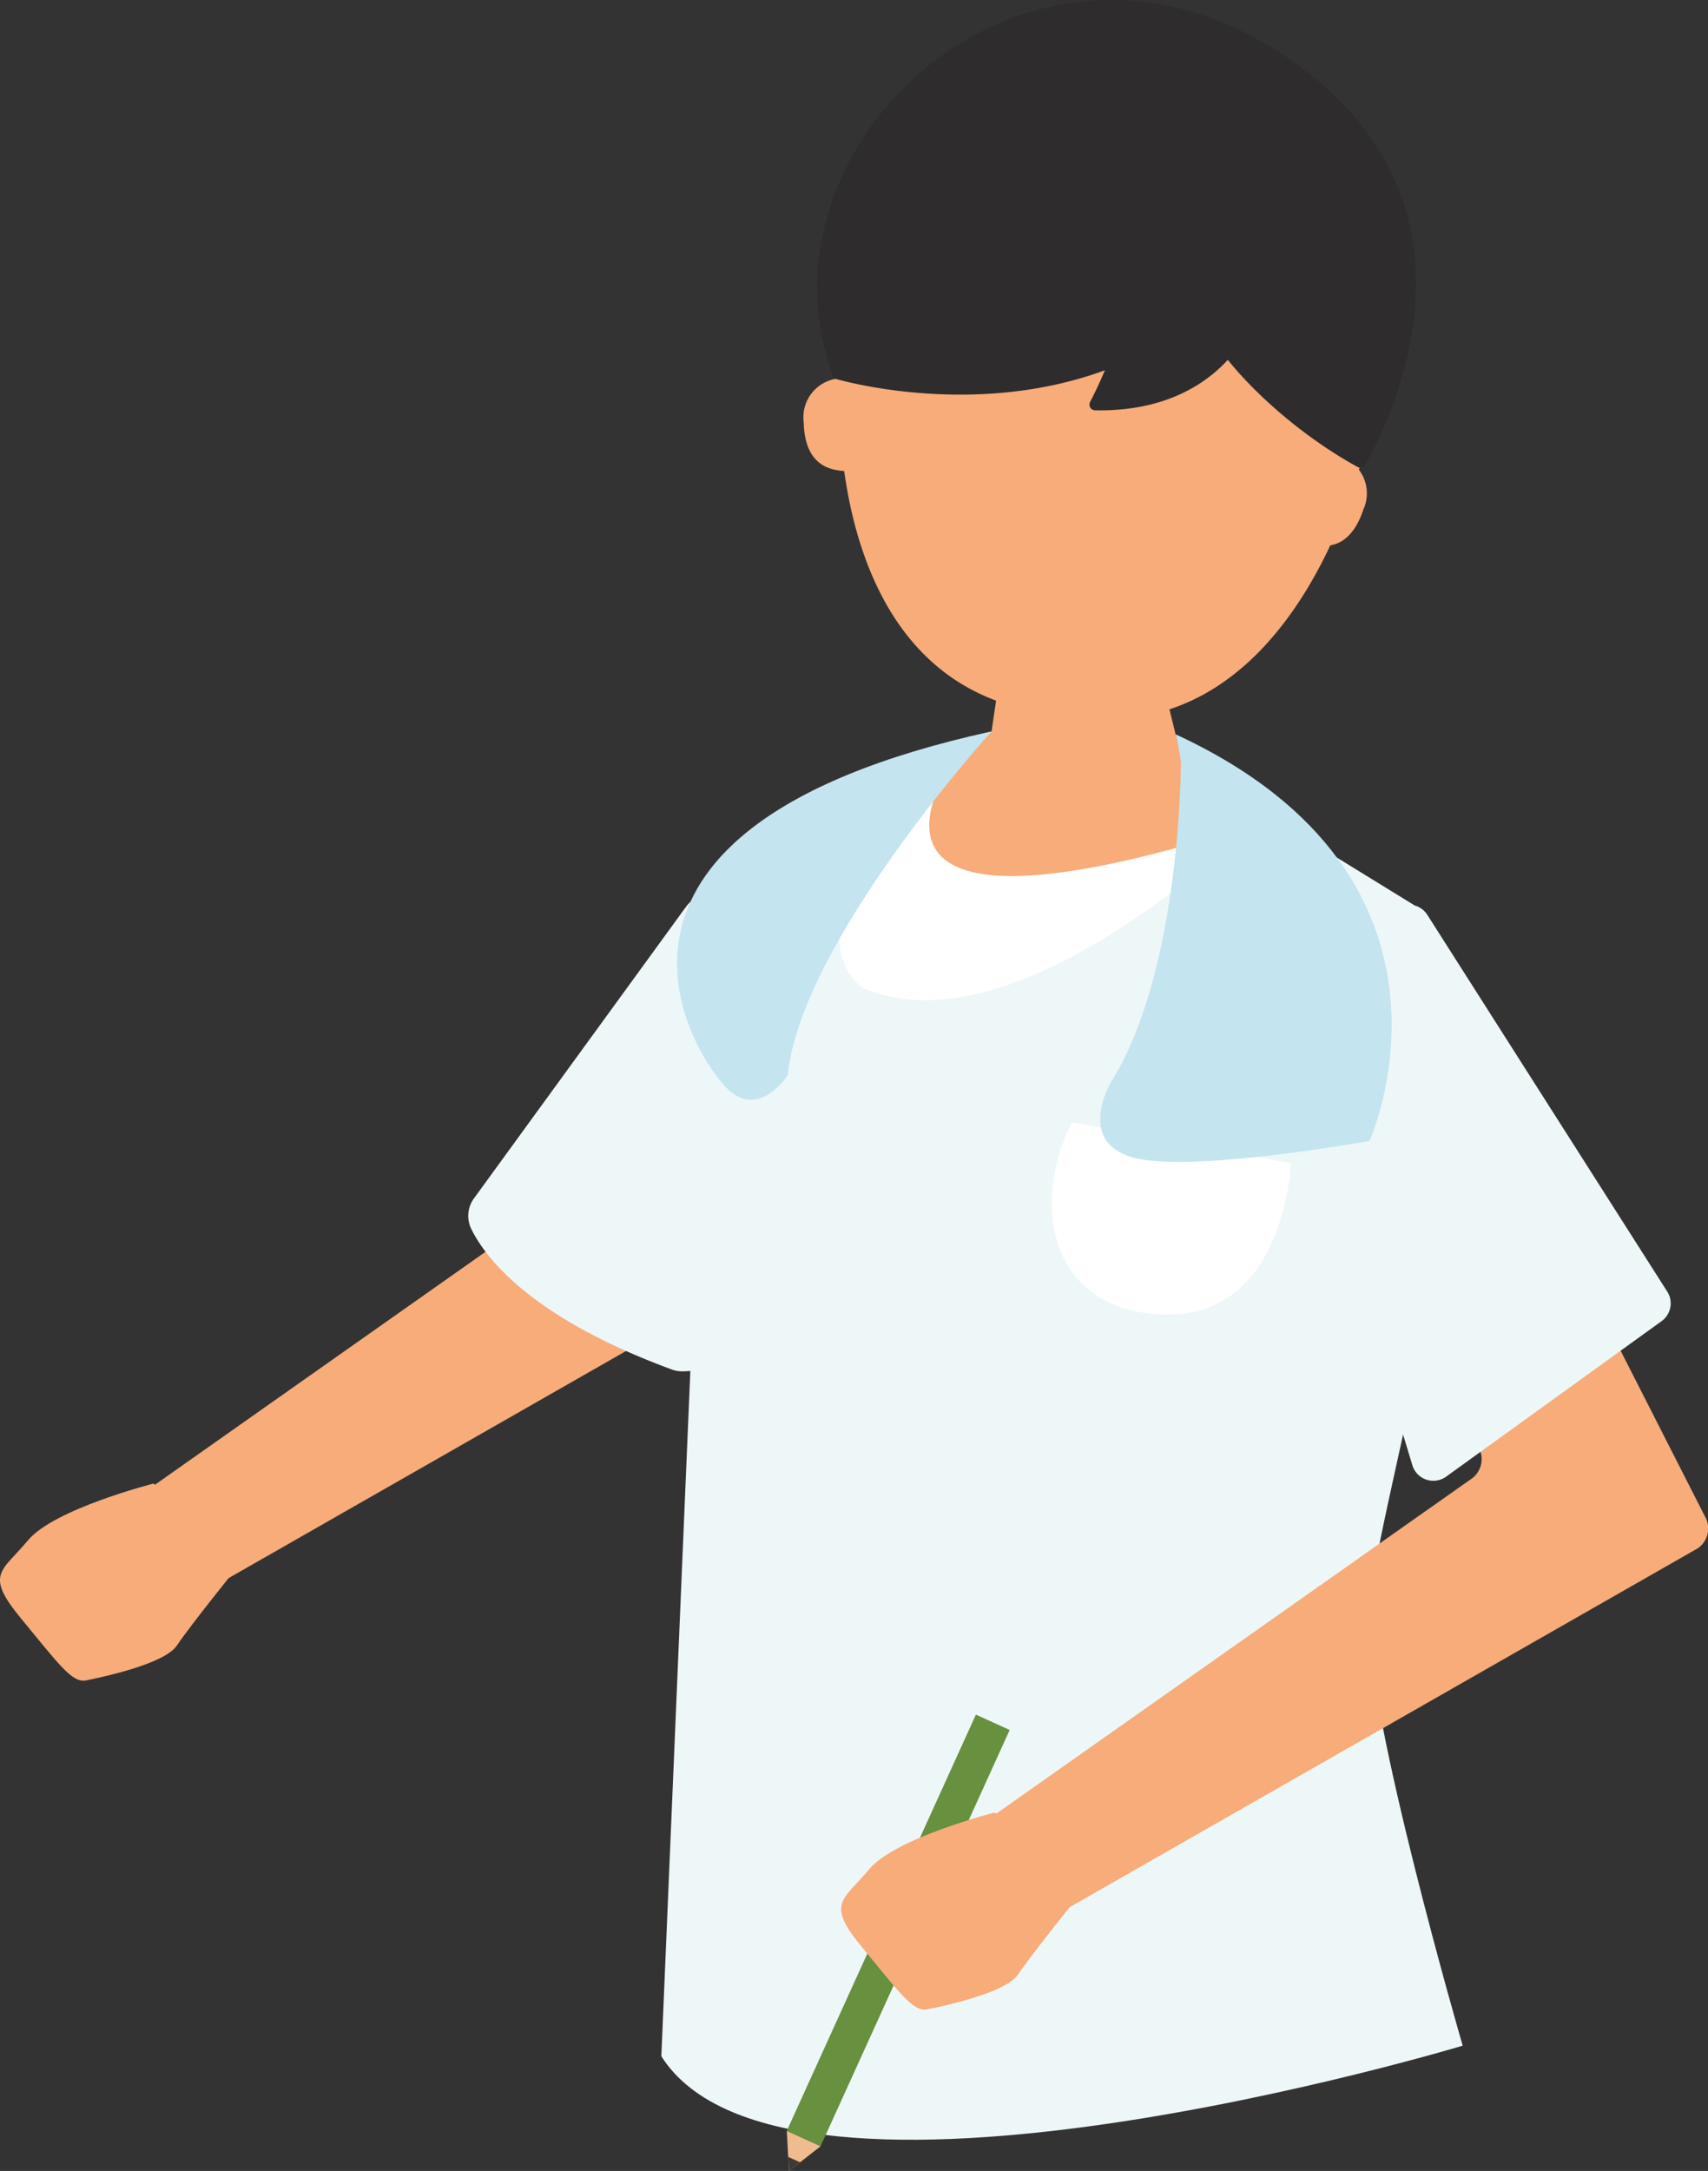 <svg xmlns="http://www.w3.org/2000/svg" width="167.529" height="212.893" viewBox="0 0 167.529 212.893">
  <rect x="0" y="0" width="167.529" height="212.893" fill="#333333" stroke="none"/>
  <g id="グループ_28236" data-name="グループ 28236" transform="translate(-1032 -3608.118)">
    <path id="パス_171355" data-name="パス 171355" d="M62.524,104.776a2.382,2.382,0,0,1-.582,3.01L13.161,142.153a2.522,2.522,0,0,0-.006,3.807l4.715,4.571a2.186,2.186,0,0,0,2.6.457L84,114.695a2.354,2.354,0,0,0,.71-3.15Z" transform="translate(1032 3613)" fill="#f7ac79"/>
    <path id="パス_171356" data-name="パス 171356" d="M15.061,140.6s-9.748,2.479-12.319,5.57-4.3,3.284-.672,7.67,4.987,6.349,6.371,6.065,7.69-1.576,8.913-3.429,6.334-8.189,6.334-8.189Z" transform="translate(1032 3613)" fill="#f7ac79"/>
    <path id="パス_171357" data-name="パス 171357" d="M90.592,85.783,98.6,66.615a75.817,75.817,0,0,0-8.245,3.211c-2.813,1.439.234,15.957.234,15.957" transform="translate(1032 3613)" fill="#f4d333"/>
    <path id="パス_171358" data-name="パス 171358" d="M98.323,59.561,93.139,94.985l29.009-.031L111.655,52.268Z" transform="translate(1032 3613)" fill="#f7ac79"/>
    <path id="パス_171364" data-name="パス 171364" d="M85.76,85.462s-14.5,15.479,30.111-15.631L138.741,83.9s-2.35,4.2,2.253,15.263-6.377,45.059-6.731,54.392,9.205,42.17,9.205,42.17-66.559,20.049-78.6,1.037l3.54-83.649L71.6,92.03l5.664-11.062Z" transform="translate(1032 3613)" fill="#eef7f8"/>
    <path id="パス_171365" data-name="パス 171365" d="M90.488,69.764,68.158,83.239a2.94,2.94,0,0,0-.861.79L46.5,112.62a2.922,2.922,0,0,0-.275,3.015c1.408,2.858,5.858,8.694,19.66,13.777a3.021,3.021,0,0,0,1.18.182l13.881-.645a2.942,2.942,0,0,0,2.783-2.535c1.234-8.929,5.385-39.424,6.226-40.376.984-1.116,1.054-16.143,1.054-16.143Z" transform="translate(1032 3613)" fill="#eef7f8"/>
    <path id="パス_171366" data-name="パス 171366" d="M132.8,111.955l12.225,25.085a2.381,2.381,0,0,1-.582,3.01L95.666,174.417a2.523,2.523,0,0,0-.006,3.808l4.715,4.571a2.188,2.188,0,0,0,2.6.457l63.536-36.294a2.352,2.352,0,0,0,.71-3.149L144.394,98.949c-.83-1.632-2.851-1.971-3.779-.633l-7.705,11.111a2.53,2.53,0,0,0-.106,2.528" transform="translate(1032 3613)" fill="#f7ac79"/>
    <path id="パス_171367" data-name="パス 171367" d="M124.139,80l14.6,3.908a2.139,2.139,0,0,1,1.256.92l23.535,36.947a2.148,2.148,0,0,1-.554,2.9l-21.132,15.248a2.148,2.148,0,0,1-3.312-1.119l-17-56.1a2.148,2.148,0,0,1,2.61-2.7" transform="translate(1032 3613)" fill="#eef7f8"/>
    <path id="パス_171368" data-name="パス 171368" d="M105.152,105.175l21.455,4.012s-.523,14.827-12.036,14.827-13.6-10.641-9.419-18.839" transform="translate(1032 3613)" fill="#fff"/>
    <path id="パス_171369" data-name="パス 171369" d="M94.251,68.507S76.59,90.128,88.221,92.683s34.36-16.554,34.36-16.554a26.919,26.919,0,0,0-13.711-9.7c-8.89-2.555-14.619,2.082-14.619,2.082" transform="translate(1032 3613)" fill="#f7ac79"/>
    <path id="パス_171372" data-name="パス 171372" d="M94.251,68.507s-16.957,22.058,28.33,7.622c0,0-22.842,22.468-37.982,15.844,0,0-9.273-5.866,9.652-23.466" transform="translate(1032 3613)" fill="#fff"/>
    <rect id="長方形_51229" data-name="長方形 51229" width="44.849" height="3.64" transform="translate(1109.166 3817.09) rotate(-65.561)" fill="#67903f"/>
    <path id="パス_171373" data-name="パス 171373" d="M77.386,208.011l3.1-2.42-3.314-1.506Z" transform="translate(1032 3613)" fill="#f0bb8f"/>
    <path id="パス_171374" data-name="パス 171374" d="M77.311,206.631l.075,1.38,1.089-.851Z" transform="translate(1032 3613)" fill="#3e3a39"/>
    <path id="パス_171375" data-name="パス 171375" d="M97.567,172.86s-9.748,2.479-12.319,5.57-4.295,3.284-.672,7.67,4.987,6.349,6.371,6.065,7.69-1.576,8.913-3.429,6.334-8.189,6.334-8.189Z" transform="translate(1032 3613)" fill="#f7ac79"/>
    <path id="パス_171376" data-name="パス 171376" d="M115.823,69.831s.07,20.342-6.844,31.4c0,0-3.457,5.761,2.074,7.374S134.33,107,134.33,107s11.638-25.7-19.013-39.87c0,0,.451,1.937.506,2.7" transform="translate(1032 3613)" fill="#c4e4f0"/>
    <path id="パス_171377" data-name="パス 171377" d="M97.261,66.839s-18.666,20.571-20,33.714c0,0-2.666,4.19-5.714,1.523S52.881,76.553,97.261,66.839" transform="translate(1032 3613)" fill="#c4e4f0"/>
    <g id="グループ_28234" data-name="グループ 28234" transform="translate(-29.511 -253.258)">
      <path id="パス_171257" data-name="パス 171257" d="M721.857,598.414a3.826,3.826,0,0,1,2.43,5.238c-1.38,4.147-3.925,3.768-5.546,3.352s3.116-8.59,3.116-8.59" transform="translate(470.959 3307.665)" fill="#f7ac79" fill-rule="evenodd"/>
      <path id="パス_171258" data-name="パス 171258" d="M542.647,570.528a3.826,3.826,0,0,0-3.851,4.3c.112,4.369,2.657,4.748,4.328,4.823s-.477-9.126-.477-9.126" transform="translate(601.545 3327.942)" fill="#f7ac79" fill-rule="evenodd"/>
      <path id="パス_171259" data-name="パス 171259" d="M603.667,482.793c2.76-18.528-6.562-35.269-20.823-37.393s-28.056,11.175-30.815,29.7c-.185,1.242-.308,2.475-.387,3.7a.277.277,0,0,1-.051-.026s-2.32,29.4,19.147,33.266a16.71,16.71,0,0,0,4.268.635c21.664,2.553,28.01-26.243,28.01-26.243a.281.281,0,0,1-.056.01c.281-1.192.522-2.407.707-3.649" transform="translate(592.296 3419.08)" fill="#f7ac79"/>
      <path id="パス_171260" data-name="パス 171260" d="M545.575,471.816c2.754.761,21.239,5.192,35.375-5.937a.544.544,0,0,1,.883.365c.214,2.344,6.636,9.687,14.818,14.181a.546.546,0,0,0,.738-.211c1.941-3.508,14.145-26.253-8.864-40.727-24.909-15.669-51.732,9.647-43.313,32a.54.54,0,0,0,.363.329" transform="translate(598.028 3426.749)" fill="#2e2c2c"/>
      <path id="パス_171261" data-name="パス 171261" d="M657.339,530.1c-.5,1.2-4.072,8.6-15.3,8.4a.568.568,0,0,1-.5-.826c1.069-2.038,3.714-7.591,3.195-11.739a.565.565,0,0,1,.4-.608l10.068-3.155a.578.578,0,0,1,.742.431l1.435,7.167a.555.555,0,0,1-.032.326" transform="translate(526.894 3363.114)" fill="#2e2c2c"/>
    </g>
  </g>
</svg>
